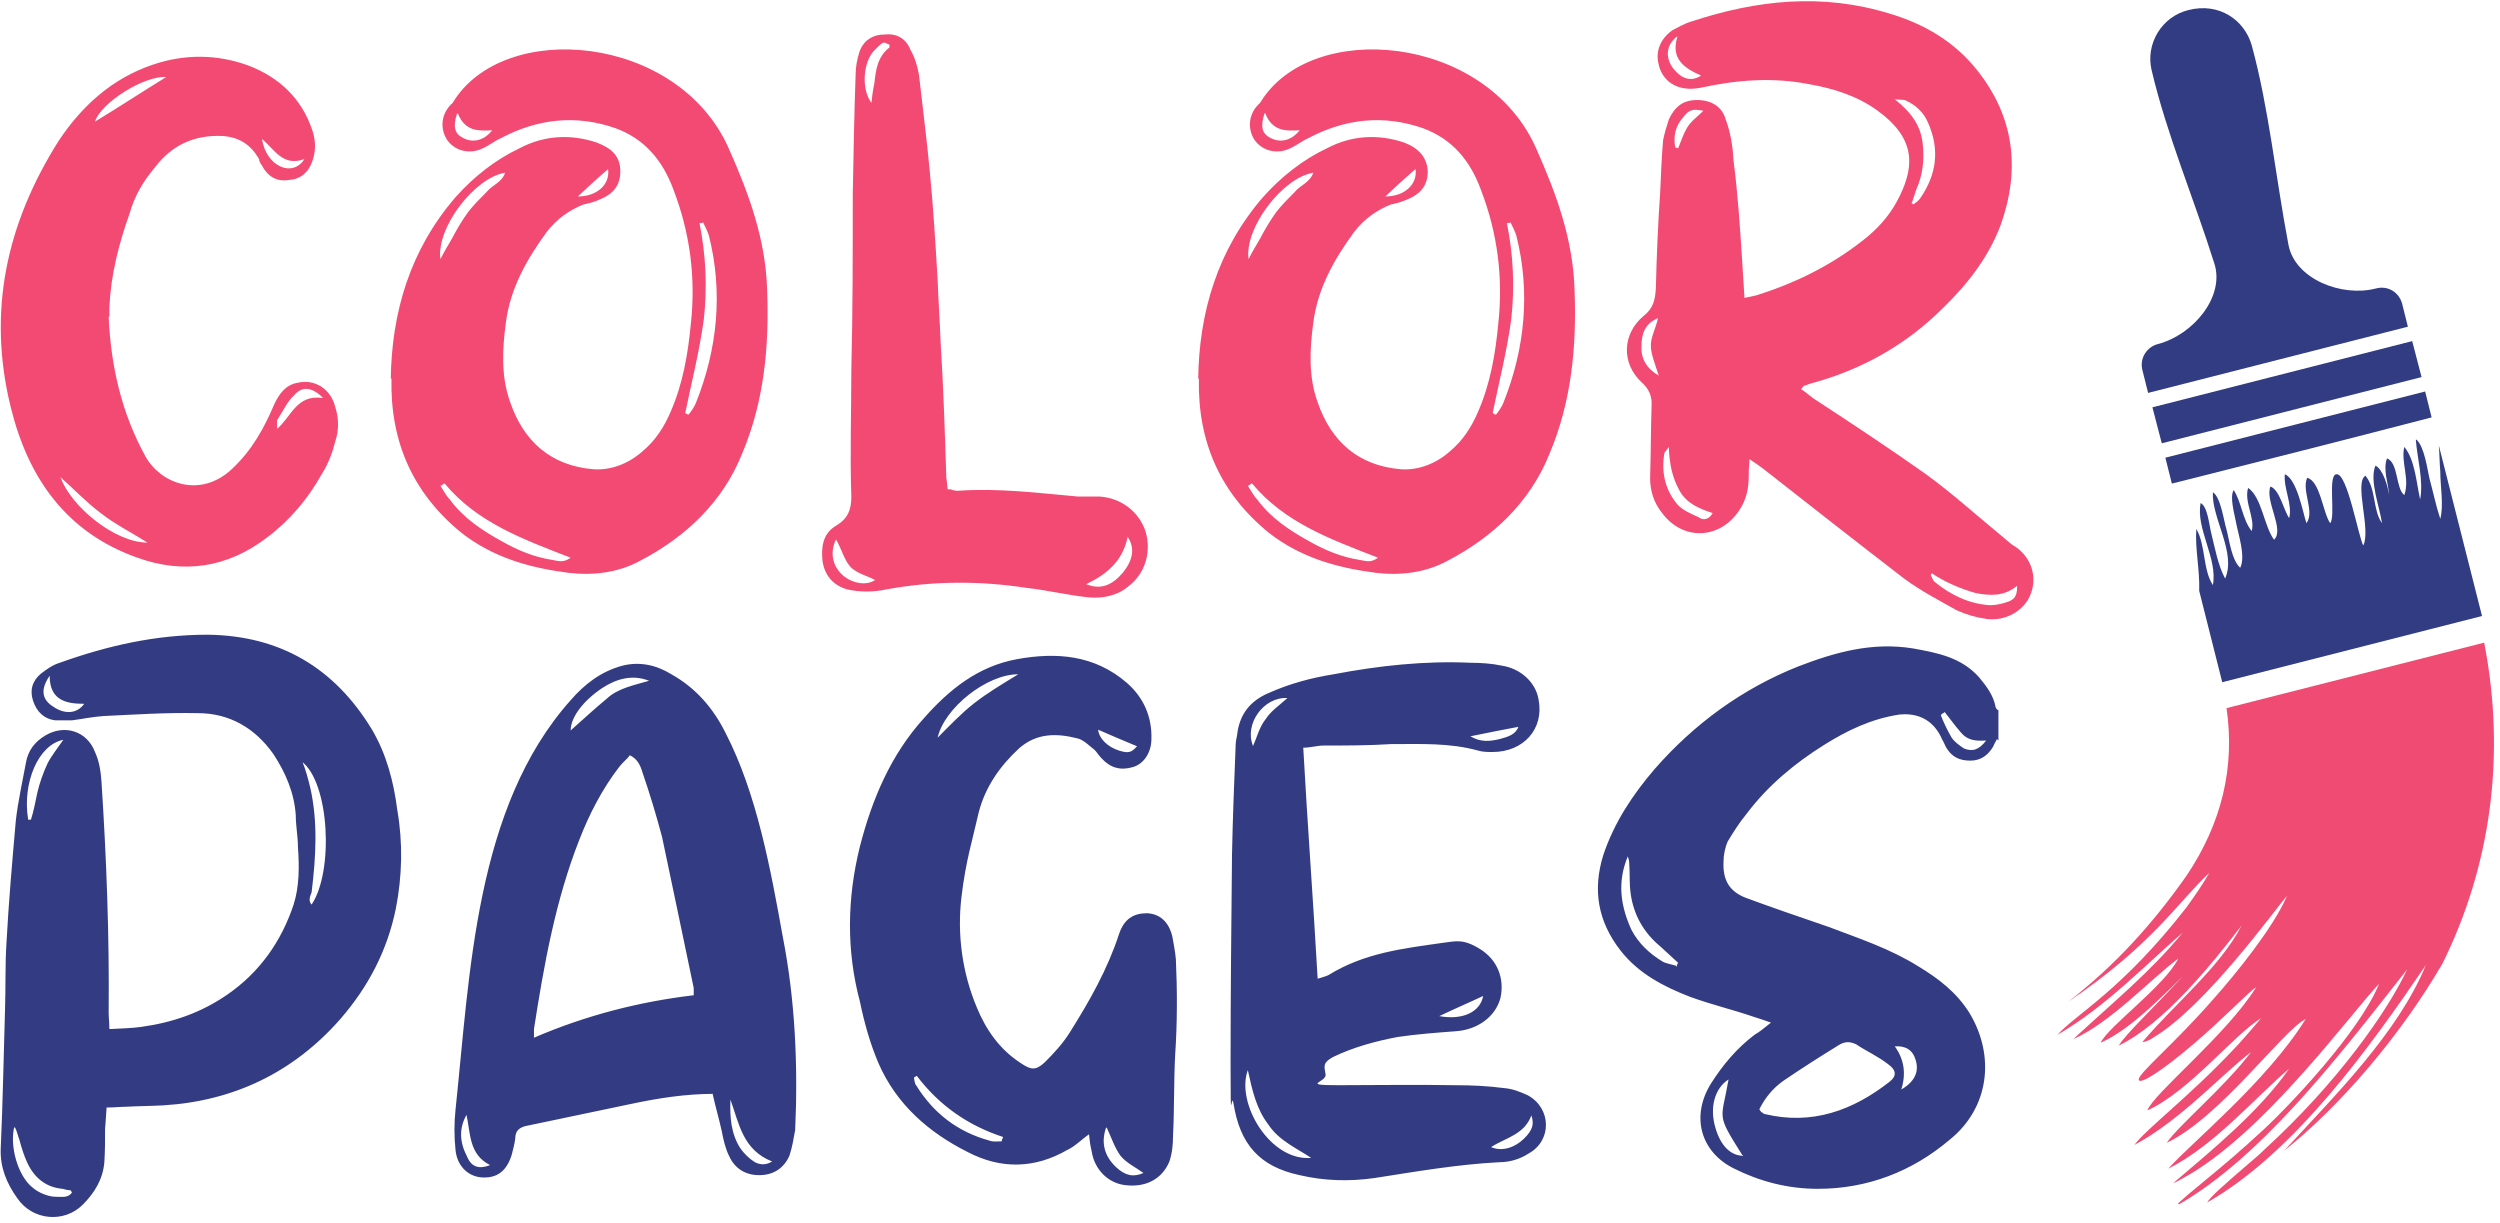 <?xml version="1.0" encoding="UTF-8"?>
<svg id="katman_1" data-name="katman 1" xmlns="http://www.w3.org/2000/svg" version="1.1" xmlns:xlink="http://www.w3.org/1999/xlink" viewBox="0 0 347.4 169.9">
  <defs>
    <style>
      .cls-1 {
        fill: #f24a72;
      }

      .cls-1, .cls-2, .cls-3, .cls-4, .cls-5 {
        stroke-width: 0px;
      }

      .cls-6 {
        clip-path: url(#clippath-11);
      }

      .cls-7 {
        clip-path: url(#clippath-2);
      }

      .cls-8 {
        clip-path: url(#clippath-13);
      }

      .cls-9 {
        clip-path: url(#clippath-6);
      }

      .cls-2 {
        fill: #313c83;
      }

      .cls-3 {
        fill: none;
      }

      .cls-10 {
        clip-path: url(#clippath-7);
      }

      .cls-11 {
        clip-path: url(#clippath-1);
      }

      .cls-12 {
        clip-path: url(#clippath-4);
      }

      .cls-13 {
        clip-path: url(#clippath-12);
      }

      .cls-4 {
        fill: #333c83;
      }

      .cls-14 {
        clip-path: url(#clippath-9);
      }

      .cls-15 {
        clip-path: url(#clippath);
      }

      .cls-16 {
        clip-path: url(#clippath-3);
      }

      .cls-17 {
        clip-path: url(#clippath-8);
      }

      .cls-18 {
        clip-path: url(#clippath-14);
      }

      .cls-19 {
        clip-path: url(#clippath-5);
      }

      .cls-5 {
        fill: #f04b72;
      }

      .cls-20 {
        clip-path: url(#clippath-10);
      }
    </style>
    <clipPath id="clippath">
      <rect class="cls-3" x="300.7" y="53.9" width="37.3" height="13.3"/>
    </clipPath>
    <clipPath id="clippath-1">
      <rect class="cls-3" x="234.7" y="39.1" width="152.1" height="94.6" transform="translate(94.8 325.9) rotate(-63.5)"/>
    </clipPath>
    <clipPath id="clippath-2">
      <rect class="cls-3" x="234.2" y="39.3" width="152.1" height="94.6" transform="translate(94.4 325.6) rotate(-63.5)"/>
    </clipPath>
    <clipPath id="clippath-3">
      <rect class="cls-3" x="298" y="47.2" width="38.7" height="14.7"/>
    </clipPath>
    <clipPath id="clippath-4">
      <rect class="cls-3" x="234.7" y="39.1" width="152.1" height="94.6" transform="translate(94.8 325.9) rotate(-63.5)"/>
    </clipPath>
    <clipPath id="clippath-5">
      <rect class="cls-3" x="234.2" y="39.3" width="152.1" height="94.6" transform="translate(94.4 325.6) rotate(-63.5)"/>
    </clipPath>
    <clipPath id="clippath-6">
      <rect class="cls-3" x="296.7" y=".6" width="38.7" height="54.7"/>
    </clipPath>
    <clipPath id="clippath-7">
      <rect class="cls-3" x="234.7" y="39.1" width="152.1" height="94.6" transform="translate(94.8 325.9) rotate(-63.5)"/>
    </clipPath>
    <clipPath id="clippath-8">
      <rect class="cls-3" x="234.2" y="39.3" width="152.1" height="94.6" transform="translate(94.4 325.6) rotate(-63.5)"/>
    </clipPath>
    <clipPath id="clippath-9">
      <rect class="cls-3" x="284.7" y="88.6" width="62.7" height="80"/>
    </clipPath>
    <clipPath id="clippath-10">
      <rect class="cls-3" x="234.7" y="39.1" width="152.1" height="94.6" transform="translate(94.8 325.9) rotate(-63.5)"/>
    </clipPath>
    <clipPath id="clippath-11">
      <rect class="cls-3" x="234.2" y="39.3" width="152.1" height="94.6" transform="translate(94.4 325.6) rotate(-63.5)"/>
    </clipPath>
    <clipPath id="clippath-12">
      <rect class="cls-3" x="304.7" y="60.6" width="41.3" height="34.7"/>
    </clipPath>
    <clipPath id="clippath-13">
      <rect class="cls-3" x="234.7" y="39.1" width="152.1" height="94.6" transform="translate(94.8 325.9) rotate(-63.5)"/>
    </clipPath>
    <clipPath id="clippath-14">
      <rect class="cls-3" x="234.2" y="39.3" width="152.1" height="94.6" transform="translate(94.4 325.6) rotate(-63.5)"/>
    </clipPath>
  </defs>
  <path class="cls-1" d="M15.2,43.9v-1.2c.2-4.5,1.3-8.8,2.8-13,.7-2.5,1.9-4.5,3.5-6.4,2.4-3.2,5.6-4.6,9.5-4.4,2.4.2,3.9,1.3,5,3.2,0,.3.2.6.4.9.8,1.5,2,2.3,3.8,2,1.6-.1,2.7-1.1,3.2-2.6.5-1.4.5-2.8,0-4.3-1.5-4.5-4.7-7.4-8.9-9-4.4-1.6-8.9-1.6-13.3-.1-5.6,1.9-9.8,5.7-13,10.5C.9,31-1.8,43.3,1.5,56.6c2.4,9.8,7.7,17.4,17.6,20.9,6.4,2.3,12.5,1.4,18-2.8,3.2-2.4,5.7-5.4,7.6-8.8.9-1.4,1.5-3,1.9-4.6.5-1.5.5-3.1,0-4.7-.6-2.5-2.8-4-5.3-3.4-1.6.3-2.5,1.5-3.2,3-1.4,3.3-3.1,6.4-5.9,9-4.4,4.1-9.9,2-12-1.8-3.3-6-4.8-12.5-5.1-19.4h.1ZM20.5,75.4c-4.6,0-10.7-5.1-12.1-9.1,1.9,1.7,3.6,3.5,5.6,5,1.9,1.5,4.1,2.6,6.5,4.1ZM23.1,10.7c-3.4,2.1-6.6,4.2-9.9,6.2.8-2.6,6.8-6.4,9.9-6.2ZM44.8,55.3c-3.6-.5-4.3,2.6-6.3,4.3v-1.2c.8-1.2,1.4-2.6,2.4-3.5,1.1-1.3,2.5-1.1,4,.4h-.1ZM42.3,22.1c-1.6,2.6-5.3,1.1-5.9-2.8,1.8,1.5,2.9,3.9,5.9,2.8ZM54.4,52.6c-.2,8.8,3,16,9.8,21.5,4.4,3.4,9.4,4.8,14.8,5.5,3.4.4,6.9,0,10-1.7,6.3-3.3,11.4-8.1,14.1-14.8,3.1-7.3,3.8-15,3.5-22.8-.2-7-2.5-13.3-5.3-19.6-7-16-31.4-18.1-38.4-6.4-1.6,1.4-1.8,3.5-.8,5.1,1.1,1.6,3.2,2.1,5,1.2.9-.4,1.6-1,2.5-1.4,5.1-2.7,10.4-3.3,15.9-1.4,4.1,1.5,6.6,4.5,8.1,8.6,2.3,6,3.1,12.2,2.4,18.6-.4,4.2-1.1,8.3-2.8,12.2-.9,2.1-2.1,4-3.9,5.5-1.9,1.7-4.4,2.7-6.9,2.5-5.8-.5-9.6-3.8-11.5-9.3-1.3-3.6-1.1-7.4-.6-11.1.6-4.7,2.9-8.8,5.7-12.6,1.4-1.8,3.1-3,5.1-3.8.6-.1,1.3-.3,1.8-.5,2.2-.8,3.3-2,3.3-4.1s-1.2-3.2-3.3-4c-3.6-1.2-7.3-1-10.7.8-3.4,1.6-6.4,4-8.9,6.8-6.3,7.3-8.9,16-9,25.4v-.2h0ZM95.2,57.5c.9-4.4,2-8.7,2.6-13.1.5-4.5.3-8.9-.6-13.4.2,0,.4,0,.5-.1.3.6.6,1.2.8,1.8,2,7.9,1.2,15.8-1.8,23.3-.2.5-.6,1.1-1,1.6,0,0-.3,0-.4-.2h0ZM61.8,67.2c4.5,5.4,10.8,7.7,17.5,10.3-1.1.8-1.8.4-2.6.3-2.5-.4-4.7-1.3-7-2.6-2.7-1.5-5.3-3.2-7.2-5.8-.5-.5-.9-1.3-1.3-1.9.2,0,.3-.2.5-.3h0ZM61.2,36c-.6-4.3,4.7-11.3,9-12-.5,1.4-1.8,1.7-2.6,2.7-.9.9-1.7,1.7-2.5,2.7-.8,1.1-1.4,2.1-2,3.2-.5,1-1.2,2-1.9,3.4ZM63.6,15.7c1,2.6,2.9,2.5,4.8,2.4-1.1,1.4-2.6,1.8-4,1.1-1.2-.6-1.5-1.5-.9-3.4h.1ZM80.3,27.3c1.5-1.4,2.8-2.6,4.2-3.8.3,2.1-1.5,3.8-4.2,3.8ZM131.7,68c-.1-.6-.1-1.1-.2-1.6-.2-6.3-.4-12.6-.8-19-.1-2.8-.3-5.6-.4-8.4-.3-5-.6-10.2-1.1-15.2-.4-4.4-1-8.9-1.5-13.4-.2-1.2-.6-2.5-1.2-3.5-.6-1.6-2-2.3-3.6-2.1-1.7,0-3,.9-3.5,2.5-.3,1-.5,2-.5,3-.2,5.6-.3,11.1-.4,16.7,0,8.1,0,16.4-.2,24.5,0,5.8-.2,11.7,0,17.5,0,1.9-.5,3.1-2.2,4.1-1.8,1.1-2,3-1.8,4.9.3,1.9,1.4,3.3,3.4,3.9,1.8.4,3.6.4,5.5,0,6.5-1.2,13-1.2,19.5-.2,2.8.3,5.6,1,8.5,1.3,2,.2,4.1-.2,5.7-1.6,2.3-1.8,3.1-4.8,2.3-7.5-.9-2.8-3.4-4.7-6.4-4.9h-3c-5.6-.5-11.1-1.2-16.7-.8-.2,0-.5,0-1-.2h-.4ZM150.9,81.2c2.9-1.4,5.1-3.2,5.8-6.6,1,1.5.8,3.1-.6,4.9-1.5,1.8-3.1,2.5-5.1,1.7h0ZM121.1,14.3c-1.5-2-1.1-5.8.4-7.3s1.2-1.1,2.1-.8v.4c-1.7,1.3-1.9,3.2-2.1,5-.2.9-.3,1.7-.4,2.6h0ZM116.2,75c.8,1.4,1.1,2.8,2,3.8.9.9,2.3,1.2,3.4,1.8-1.2.8-3,.5-4.3-.5-1.6-1.3-2-3.2-1.2-5h0ZM166.6,52.6c-.2,8.8,3,16,9.8,21.5,4.4,3.4,9.4,4.8,14.8,5.5,3.4.4,6.9,0,10-1.7,6.3-3.3,11.4-8.1,14.1-14.8,3.1-7.3,3.8-15,3.5-22.8-.2-7-2.5-13.3-5.3-19.6-7-16-31.4-18.1-38.4-6.4-1.6,1.4-1.8,3.5-.8,5.1,1.1,1.6,3.2,2.1,5,1.2.9-.4,1.6-1,2.5-1.4,5.1-2.7,10.4-3.3,15.9-1.4,4.1,1.5,6.6,4.5,8.1,8.6,2.3,6,3.1,12.2,2.4,18.6-.4,4.2-1.1,8.3-2.8,12.2-.9,2.1-2.1,4-3.9,5.5-1.9,1.7-4.4,2.7-6.9,2.5-5.8-.5-9.6-3.8-11.5-9.3-1.3-3.6-1.1-7.4-.6-11.1.6-4.7,2.9-8.8,5.7-12.6,1.4-1.8,3.1-3,5.1-3.8.6-.1,1.3-.3,1.8-.5,2.2-.8,3.3-2,3.3-4.1-.1-1.9-1.2-3.2-3.3-4-3.6-1.2-7.3-1-10.7.8-3.4,1.6-6.4,4-8.9,6.8-6.3,7.3-8.9,16-9,25.4v-.2h0ZM207.4,57.5c.9-4.4,2-8.7,2.6-13.1.5-4.5.3-8.9-.6-13.4.2,0,.4,0,.5-.1.3.6.6,1.2.8,1.8,2,7.9,1.2,15.8-1.8,23.3-.2.5-.6,1.1-1,1.6-.1,0-.3,0-.4-.2h-.1ZM174,67.2c4.5,5.4,10.8,7.7,17.5,10.3-1.1.8-1.8.4-2.6.3-2.5-.4-4.7-1.3-7-2.6-2.7-1.5-5.3-3.2-7.2-5.8-.5-.5-.9-1.3-1.3-1.9.2,0,.3-.2.5-.3h.1ZM173.5,36c-.6-4.3,4.7-11.3,9-12-.5,1.4-1.8,1.7-2.6,2.7-.9.9-1.7,1.7-2.5,2.7-.8,1.1-1.4,2.1-2,3.2-.5,1-1.2,2-1.9,3.4ZM175.8,15.7c1,2.6,2.9,2.5,4.8,2.4-1.1,1.4-2.6,1.8-4,1.1-1.2-.6-1.5-1.5-.9-3.4h0ZM192.5,27.3c1.5-1.4,2.8-2.6,4.2-3.8.3,2.1-1.5,3.8-4.2,3.8ZM242.4,41.2c-.1-1.8-.2-3.3-.3-4.8-.3-4.7-.6-9.4-1.2-14-.1-1.9-.4-4-1.1-5.8-.5-1.8-2-2.7-4-2.7s-3.1,1-3.9,2.7c-.3.9-.6,1.9-.8,2.9-.2,2.4-.3,4.8-.4,7.2-.3,4.4-.5,8.9-.6,13.3-.1,1.6-.3,2.8-1.7,3.9-3,2.5-3.1,6.6-.3,9.2,1.1,1,1.5,2,1.4,3.4-.1,3.3-.1,6.6-.2,9.9,0,1.8.5,3.4,1.6,4.8,2.9,4,8.1,3.8,10.8-.3,1-1.5,1.3-3.1,1.3-4.7s.1-1.4.1-2.4c.9.6,1.5,1,2,1.4,6.5,5.1,13,10.2,19.5,15.2,2.3,1.7,4.8,3,7.3,4.4,1.3.6,2.7,1,4.1,1.2,2.7.4,5.4-1.2,6.2-3.5.9-2.3.1-5-2.1-6.5-.9-.5-1.6-1.3-2.4-1.9-3.4-2.8-6.6-5.7-10.2-8.3-5.1-3.6-10.4-7.1-15.6-10.5-.5-.4-1.1-.9-1.6-1.2.2-.3.3-.5.4-.5.2,0,.5-.2.9-.3,7.1-1.9,13.3-5.4,18.4-10.5,3.4-3.3,6.3-7,8-11.5,2.8-7.8,1.9-15.1-3.3-21.6-3.2-4-7.4-6.4-12.1-7.8-9.4-2.9-18.5-1.9-27.6,1.1-1,.3-1.8.8-2.6,1.2-1.7,1.2-2.4,3-1.9,4.8.4,1.8,1.8,3.1,3.8,3.3.6.1,1.4,0,2-.1,5-1.1,10-1.5,15.1-.5,3.4.6,6.6,1.6,9.4,3.6,5.3,3.8,5.3,7.6,3.2,11.9-1.1,2.3-2.6,4.1-4.5,5.7-4.4,3.6-9.4,6.2-15,8-.5.2-1.2.3-2.1.5v-.2h0ZM265.7,28.1l.6-1.8c.9-2,1.1-4.1.9-6.1-.2-2.6-1.5-4.5-3.9-6.4.9.1,1.3,0,1.6.2,1.3.6,2.4,1.6,3,3,1.7,3.8,1.2,7.3-1.1,10.6-.2.3-.5.5-.9.8-.1-.1-.2-.1-.3-.2h0ZM268.5,79.7c1.8,1.2,3.9,2.1,6,2.7,2,.4,4,.5,5.8-1,0,1.2-.2,1.8-1.2,2.2-.9.3-1.7.5-2.6.5-2.9-.2-5.4-1.4-7.6-3.2-.3-.2-.4-.6-.6-1,0,0,.1-.2.2-.3h0ZM231.9,62.2c.1,2.4.5,4.2,1.5,6s2.8,2.5,4.6,3.1c-.6,1-1.4,1-1.9.6-1.1-.5-2.3-1-3-1.8-1.7-2-2.3-4.5-1.8-7.2,0,0,.2-.2.6-.8h0ZM230.5,52.2c-1.7-1-2.5-2.4-2.4-4.1,0-1.6.4-3.1,2.3-3.9-.3,1.4-1,2.6-1,3.8s.6,2.6,1.1,4.2h0ZM233.1,5.1c-1,3.1,1,4.4,3.3,5.4-1.4.9-2.7.5-3.9-1-1.1-1.5-1-3.2.5-4.4h0ZM232.8,20.5c-.3-1.5,0-3,1.1-4.2.8-1.1,1.4-1.2,2.8-.9-.8.8-1.7,1.4-2.3,2.4-.5.9-.8,1.8-1.2,2.8-.1,0-.2-.1-.4-.1h0Z"/>
  <path class="cls-4" d="M14.8,153.9c1.1,0,1.8-.1,2.6-.1,1.7-.1,3.5-.1,5.3-.2,9.8-.6,18.1-4.6,24.6-12,3.9-4.5,6.5-9.5,7.7-15.3.9-4.6,1-9.2.2-13.8-.5-3.9-1.5-7.7-3.5-11.1-5.2-8.6-12.8-13.1-22.9-13.2-7.1,0-13.8,1.5-20.5,3.9-1,.3-1.8.9-2.6,1.5-1.2,1-1.6,2.3-1.1,3.8s1.5,2.5,3.1,2.7h2.3c1.5-.2,2.9-.5,4.4-.6,4.3-.2,8.7-.5,13.1-.4,4.3,0,7.9,2,10.5,5.7,1.7,2.6,2.9,5.4,3.1,8.5,0,1.5.3,2.9.3,4.4.2,2.7.2,5.5-.6,8-1.7,5.1-4.7,9.4-9.2,12.5-3.6,2.5-7.6,3.9-12,4.5-1.4.2-2.8.2-4.4.3,0-.9-.1-1.6-.1-2.3.1-10.7-.3-21.4-1-32.1-.1-1.4-.3-2.8-.9-4.1-1.1-2.9-4.2-3.9-6.9-2.3-1.5.9-2.4,2.1-2.7,3.8-.5,2.7-1.1,5.4-1.4,8-.5,5.7-1,11.4-1.3,17-.2,3.1-.1,6.1-.2,9.2-.2,6.4-.3,12.8-.6,19.4-.1,2.6.8,4.8,2.3,6.9,2.1,3.1,6.5,3.5,9.1.9,1.6-1.6,2.8-3.5,3-5.9.1-1.5.1-3.1.1-4.7.1-.9.1-1.6.2-2.7v-.2h0ZM41.9,105.8c3.9,2.9,4.5,15.3,1.4,19.9-.5-.5-.2-1.2,0-1.7.6-4.9.9-9.8-.2-14.6-.3-1.2-.6-2.4-1.1-3.6,0,0,0,0-.1,0ZM2.1,156.7c.3.6.4,1.2.6,1.7.3,1.1.6,2.1,1.1,3.2,1,2.1,2.6,3.4,4.9,3.6.3.1.8.2,1.1.2,0,0,.1.1.2.3-.5.8-1.4.6-2.3.6s-2.3-.5-3.2-1.3c-2-1.6-3.2-5.7-2.5-8.5v.2h0ZM3.9,113.8c-.8-5,1.4-10.3,4.9-11-.9,1.3-1.7,2.3-2.2,3.3-.6,1.3-1.1,2.7-1.4,4s-.5,2.6-.9,3.8h-.4ZM6.9,93.9c0,3.5,2.4,3.9,4.8,3.9-1,1.4-2.7,1.5-4.3.4-1.6-1-1.8-2.4-.5-4.3ZM99,151.9c.4,1.8.9,3.5,1.3,5.3.2,1.1.5,2.4,1,3.4.8,1.8,2.3,2.7,4.2,2.7s3.4-.9,4.2-2.7c.4-1.2.6-2.5.8-3.6.4-8.9,0-18-1.7-26.7-1.7-9.4-3.6-20-8-28.5-1.7-3.4-4.1-6.2-7.5-8.1-2.1-1.3-4.4-1.8-6.8-1.2-3,.8-5.3,2.6-7.2,4.8-13.3,14.9-14,38.1-16,56.9-.2,1.8-.2,3.8,0,5.6.2,2.1,1.6,3.6,3.5,3.8,2.3.2,3.6-.9,4.3-3.1.2-.8.4-1.5.5-2.3,0-1.1.6-1.6,1.8-1.8,4.7-1,9.5-2,14.3-3,3.8-.8,7.5-1.4,11.6-1.4h-.3ZM87.4,104.9c1.2.5,1.6,1.5,1.9,2.5,1,2.9,1.9,5.9,2.7,8.9,1.5,7,2.9,13.9,4.4,21v1c-7.6.9-15,2.8-22.2,5.9v-1.2c1.4-9,3-17.9,6.3-26.3,1.4-3.6,3.2-7.1,5.6-10.2.4-.5,1-1,1.4-1.5h0ZM79.3,101.5c0-1.8,1.7-4.1,4.4-5.9,2-1.3,4.2-1.9,6.5-1-2,.6-4.3,1-5.9,2.5-1.7,1.4-3.3,2.9-5,4.4ZM101.5,152.8c1.2,3.3,1.7,7,5.8,8.6-1,.6-1.8.4-2.4.1-.8-.5-1.5-1.2-2-1.9-1.3-2-1.5-4.3-1.4-6.8h0ZM64.8,154.8c.6,2.6.3,5.6,3.3,7.1-1.5.6-2.6.3-3.2-1.2-1-1.9-1.2-3.9,0-5.9h-.1ZM151.3,157.4c.1,1,.2,1.8.4,2.6.4,2.6,2.4,4.5,4.8,4.7,2.8.3,5-.9,6-3.3.4-1.2.5-2.4.5-3.5.2-3.8.1-7.5.3-11.3.3-4.4.3-8.9.1-13.3-.1-1.1-.3-2.1-.5-3.2-.5-2-1.7-3.1-3.5-3.2-1.9,0-3.2.8-3.9,2.9-1.6,4.9-4.1,9.3-6.8,13.6-1,1.6-2.2,2.9-3.5,4.2-1.3,1.2-1.9,1.1-3.4.1-2.9-1.9-4.8-4.6-6.1-7.8-2-4.8-2.7-10.1-2.1-15.2s1.5-7.8,2.4-11.8c.9-3.5,2.9-6.4,5.6-8.9,2.5-2.2,5.3-2.1,8.1-1.4.9.2,1.6,1,2.4,1.6.3.3.6.8,1,1.2,1.2,1.3,2.6,1.7,4.3,1.2,1.5-.4,2.6-2,2.6-3.9.1-3.1-1.1-5.8-3.4-7.8-4.5-3.9-9.8-4.3-15.3-3.3-5.4,1-9.4,4.2-13,8.3-4.5,5-7.1,11.1-8.8,17.7-1.8,7.2-1.9,14.5,0,21.6.6,2.9,1.4,5.8,2.6,8.6,2.5,5.7,7,9.6,12.4,12.3,4.6,2.4,9.3,2.3,13.8-.3,1.1-.5,1.9-1.4,3.2-2.3h-.2ZM127.4,149.5c3.1,4.1,7.1,6.9,12,8.5-.1.2-.2.4-.2.6-.6,0-1.2.1-1.7-.1-4.4-1.2-7.8-3.8-10.2-7.7-.2-.2-.2-.6-.3-1,0-.1.2-.2.4-.3ZM141.5,93.7c-2.3,1.4-4.3,2.6-6.1,4s-3.4,3.1-5.1,4.8c.9-4.1,6.9-8.9,11.3-8.8h0ZM153.8,156.7c.6,1.3,1.1,2.8,1.9,3.9.8,1,2.1,1.6,3.2,2.4-1.4.6-2.5.4-3.8-.8-1.7-1.6-2.1-3.5-1.4-5.5h.1ZM152.6,101.4c1.8.8,3.5,1.5,5.4,2.3-.8.9-1.2,1-2.5.6-1.6-.5-2.8-1.7-2.9-2.9ZM181.1,103.9c1,0,1.9-.3,2.9-.3,3.1,0,6.2,0,9.3-.2,4.1,0,8.1-.2,12.1.9.6.2,1.4.2,2,.2,4.3,0,7.2-3.2,6.4-7.3-.4-2.4-2.5-4.3-5.1-4.7-1.4-.3-2.9-.4-4.3-.4-6.4-.3-12.8.4-19.1,1.6-3.1.5-6.1,1.3-9,2.6-2.6,1.1-4.1,3-4.4,5.9-.1.4-.2,1-.2,1.5-.2,5-.4,10-.5,15-.1,9.7-.2,19.5-.2,29.2s.1,3.6.4,5.4c.9,5.7,3.6,8.8,9.2,10,3.4.8,6.9.9,10.4.4,5.8-.9,11.5-1.9,17.4-2.2,1.3,0,2.8-.4,4-1.2,3.3-1.8,3.2-6.3-.1-8.1-1.1-.5-2.1-.9-3.3-1-2.3-.3-4.5-.4-6.8-.4-5.5-.1-10.8,0-16.2,0s-1.6-.4-1.8-1.5c-.2-1.2-.4-1.6,1-2.4,2.9-1.4,5.9-2.2,9-2.8,2.7-.4,5.5-.6,8.1-.8,3-.2,5.5-2,6.2-4.6.6-2.7-.4-5.3-2.8-6.8s-3.4-1.1-5.1-.9c-5.6.8-11,1.4-16,4.5-.4.2-.9.3-1.5.5-.6-10.7-1.4-21.2-2-32.1h0ZM182.2,160.9c-5.7.5-10.5-7.6-8.8-12.2.6,2.8,1.2,5.4,2.8,7.5,1.5,2.3,3.9,3.3,6,4.7ZM174.1,103.6c-1.2-3,1.5-6.8,4.8-6.6-1.1,1-2.3,1.8-3,2.9-.9,1.1-1.2,2.5-1.8,3.8h0ZM207.2,159.4c2-1.3,4.6-1.7,5.6-4.4.4,1.2.2,2-1,3.2s-3,1.9-4.6,1.2ZM204.4,102.3c2.4-.5,4.5-.9,6.6-1.3-.4,1.1-1.5,1.4-2.6,1.7-1.3.3-2.6.5-4.1-.4,0,0,.1,0,.1,0ZM200,141.2c2.3-1.1,4.2-1.9,6.1-2.8-.4,2.2-2.8,3.4-6.1,2.8ZM277.7,102.9v-4.2c-.1,0-.4-.3-.4-.5-.3-1.6-1.3-2.9-2.3-4.1-2.5-2.8-5.9-3.4-9.2-4-5.6-.9-10.7.5-15.9,2.5-7.8,3.1-14.5,8-20,14.3-3,3.5-5.6,7.4-7.1,11.9-1.5,4.8-.8,9.2,2.4,13.3,2.5,3.2,6,5,9.6,6.4,3,1.1,6,1.8,8.9,2.8.6.2,1.3.4,2.4.8-1,.8-1.6,1.3-2.3,1.7-2.5,1.9-4.4,4.2-6,6.7-2.9,4.6-1.5,9.6,3.2,11.9,3.6,1.8,7.5,2.8,11.6,2.8,6.9,0,13.1-2.4,18.3-6.8,5.5-4.4,6.4-11.6,2.8-17.6-1.8-2.9-4.3-4.8-7.1-6.5-4-2.5-8.3-3.9-12.5-5.5-3.8-1.3-7.6-2.6-11.4-4-2.4-.9-3.3-2.5-3.2-5,0-1,.2-2,.6-2.9.8-1.3,1.6-2.6,2.6-3.8,3-4,6.8-7.1,10.8-9.6,3.2-2,6.5-3.6,10.4-4.2,2.8-.3,4.9.9,6,3.5.2.3.3.6.5,1,.8,1.4,1.9,1.9,3.4,1.9s2.5-.8,3.2-2c.1-.3.3-.6.5-1l.2.2h0ZM244.5,154.1c.8-1.6,1.9-2.9,3.3-3.9,2.5-1.7,5-3.3,7.6-4.9.9-.6,1.6-.6,2.5-.2,1.5,1,3.1,1.7,4.5,2.8,1.1.8,1.2,1.6.2,2.4-5.1,4-10.8,6.1-17.4,4.5-.1,0-.2-.1-.3-.2-.1,0-.2-.1-.4-.4h0ZM232.9,134.2c-.6-.2-1.4-.3-1.9-.6-1.8-1.1-3.3-2.5-4.3-4.4-1.5-3.3-2-6.6-.5-10.2.1.3.2.6.2,1,.1,1.4,0,2.8.2,4.2.4,2.9,1.8,5.4,4.1,7.3.9.8,1.6,1.5,2.5,2.3-.1.1-.2.3-.2.5h-.1ZM242.2,160.6c-1.7,0-3.1-1.4-3.8-3.8-.9-2.9-.1-5.6,1.8-6.8-1,5.8-1.8,4.6,1.9,10.5h.1ZM270.2,98.9c.8,1,1.5,2,2.3,2.9.9,1.1,2.1,1.2,3.5,1.1-1,1.3-1.9,1.6-3.1,1.1-.6-.4-1.3-.9-1.7-1.5-.6-1-1.1-2.1-1.5-3.1.1-.2.3-.3.5-.4h0ZM264.2,151.4c.7-2.2.4-4.2-.9-6,1.5-.1,2.5.5,2.9,1.9.5,1.6-.1,3-2,4.1Z"/>
  <g class="cls-15">
    <g class="cls-11">
      <g class="cls-7">
        <path class="cls-2" d="M301.8,67.2c13.1-3.3,23-5.8,36.1-9.2l-.9-3.6-36.1,9.2.9,3.6"/>
      </g>
    </g>
  </g>
  <g class="cls-16">
    <g class="cls-12">
      <g class="cls-19">
        <path class="cls-2" d="M300.4,61.6l36.1-9.2-1.3-5-36.1,9.2,1.3,5"/>
      </g>
    </g>
  </g>
  <g class="cls-9">
    <g class="cls-10">
      <g class="cls-17">
        <path class="cls-2" d="M299,9.8c2.1,8.9,5.8,17.6,8.7,26.8,1.5,4.6-2.9,9.9-7.8,11.2-1.6.4-2.6,2-2.2,3.6l.8,3.2,36.1-9.2-.8-3.2c-.4-1.5-1.9-2.6-3.7-2.1-4.7,1.2-11.2-1.3-12.1-6.1-1.8-9.5-2.7-18.9-5.1-27.7-1-3.5-4.5-6-8.8-4.9-3.7.9-6,4.7-5.1,8.4"/>
      </g>
    </g>
  </g>
  <g class="cls-14">
    <g class="cls-20">
      <g class="cls-6">
        <path class="cls-5" d="M309.4,98.4c1.2,8.3-.7,16-5.5,23.2-4.7,6.7-9.9,12.5-16.5,17.6,11.7-7.9,15.3-13.9,19.6-17.9-1.1,1.9-1.9,3-3.1,4.7-9,11.6-15.4,14.9-18,17.8,6.7-3.9,12-9.5,17.4-14.2-4.5,5.5-9.7,9.7-15.2,14.8,5.2-2.3,10.7-8.3,14.6-11.2-1.9,3.8-9.7,9.4-10.8,11.7,4.1-1.8,8.5-6.4,11.5-9.3-4.8,5.1-7.8,7.9-9,9.7,6.3-3,13.1-11.5,17.1-16.7-3,5.8-9.3,10.9-13.8,16.2.4,0,1.1-.3,1.5-.6,7.4-4.4,17.2-18.2,18.6-19.7-1.9,4.4-7,10.7-10.2,14.3-5.5,6.3-10.4,10.3-10.4,11.2s3.4-1.3,7.7-5c4-3.4,7.6-7.2,8.6-7.8-4,6.5-14.3,14.8-15.1,17.1,5.8-2.6,12.1-10.6,15.8-12.8-1.2,1.4-3,3.5-3.8,4.3-6.1,6.5-12.3,11.2-13.8,13.3,6.5-3.5,11.9-9.6,16.2-12.9-3.6,4.8-10.3,10.4-11.7,12.6,7.5-3.6,16.1-15.6,19.3-17.2-5.4,8.7-15.9,17.2-19.1,20.8,6.4-3.2,12.1-9.9,16.8-13.9-4.1,5.9-10.7,11.3-16.1,15.9.3-.1.7-.3,1.2-.6,11.2-6,23.4-22.9,27.4-27.1-2.7,6.7-12.6,17.1-16.2,20.4-5.9,5.5-10.3,8.6-12.2,10.6,11.8-6.6,22.4-20.4,32.3-33-2.7,5.8-9.7,15.8-19.9,25.1-.6.6-1.3,1.2-1.9,1.7-4.3,3.7-5.5,4.8-6,5.6,12.1-6.9,22.5-21.4,30.4-33-3.9,9.5-12.8,18.3-19.7,25.8,7.7-6.1,16.2-16,22-26,6.6-13.3,8.9-28.7,5.8-44.6l-36.2,9.2"/>
      </g>
    </g>
  </g>
  <g class="cls-13">
    <g class="cls-8">
      <g class="cls-18">
        <path class="cls-2" d="M335.7,61.1c.2,2.6,1.1,5.7.6,8.3-.5-2.2-.7-5.5-2.2-7.3-.5,2.1.8,4.5,0,6.7-1.2-.9-.8-4.5-2.4-5.1-.6,1.5.2,3.6.3,5.1-.2-1.2-.8-3.5-1.9-4.1-.9,2,.6,5.8.9,8-1.3-1.8-.8-4.8-2.3-6.6-1.6,1,.8,7.5-.3,9.7-.7-1.3-2.2-10-3.7-9.9-1.3,0-.1,5.9-.9,6.8-1-1.4-1.4-5.9-3.2-6.3-.8,1.8,1.1,4.7-.1,6.3-.5-1.5-1.3-6.1-3-6.8-.2,2,1.1,4.2.6,6.1-.8-1.2-1.3-3.9-2.6-4.4-.8,2,2,6,.5,7.4-1.4-1.9-1.7-5.9-3.6-7.2-.6,1.9,1,4.2.5,6-1.3-1.6-1.4-4-2.5-5.7-.6.9.1,3.3.3,4.4.3,1.7,1.4,4.8.6,6.4-1.2-1.1-1.5-3.8-1.9-5.3-.4-1.3-.8-4.5-1.9-5.2-.2,3.6,3.3,8.4,1.7,12-1-1.9-1.4-4.2-1.9-6.2-.3-1.1-.5-3.8-1.5-4.3-.7,3.6,2.4,7.7,1.7,11.4-1.4-2.1-1-5.6-2.3-7.8-.2,2.7.5,5.7.4,8.6l3.2,12.7,36.1-9.2-6-23.7c.1,1.2.1,2.5.2,3.6,0,2.1.5,4.7,0,6.6-.6-1.8-1-3.8-1.5-5.6-.3-1.3-.7-4.4-1.8-5.4"/>
      </g>
    </g>
  </g>
</svg>